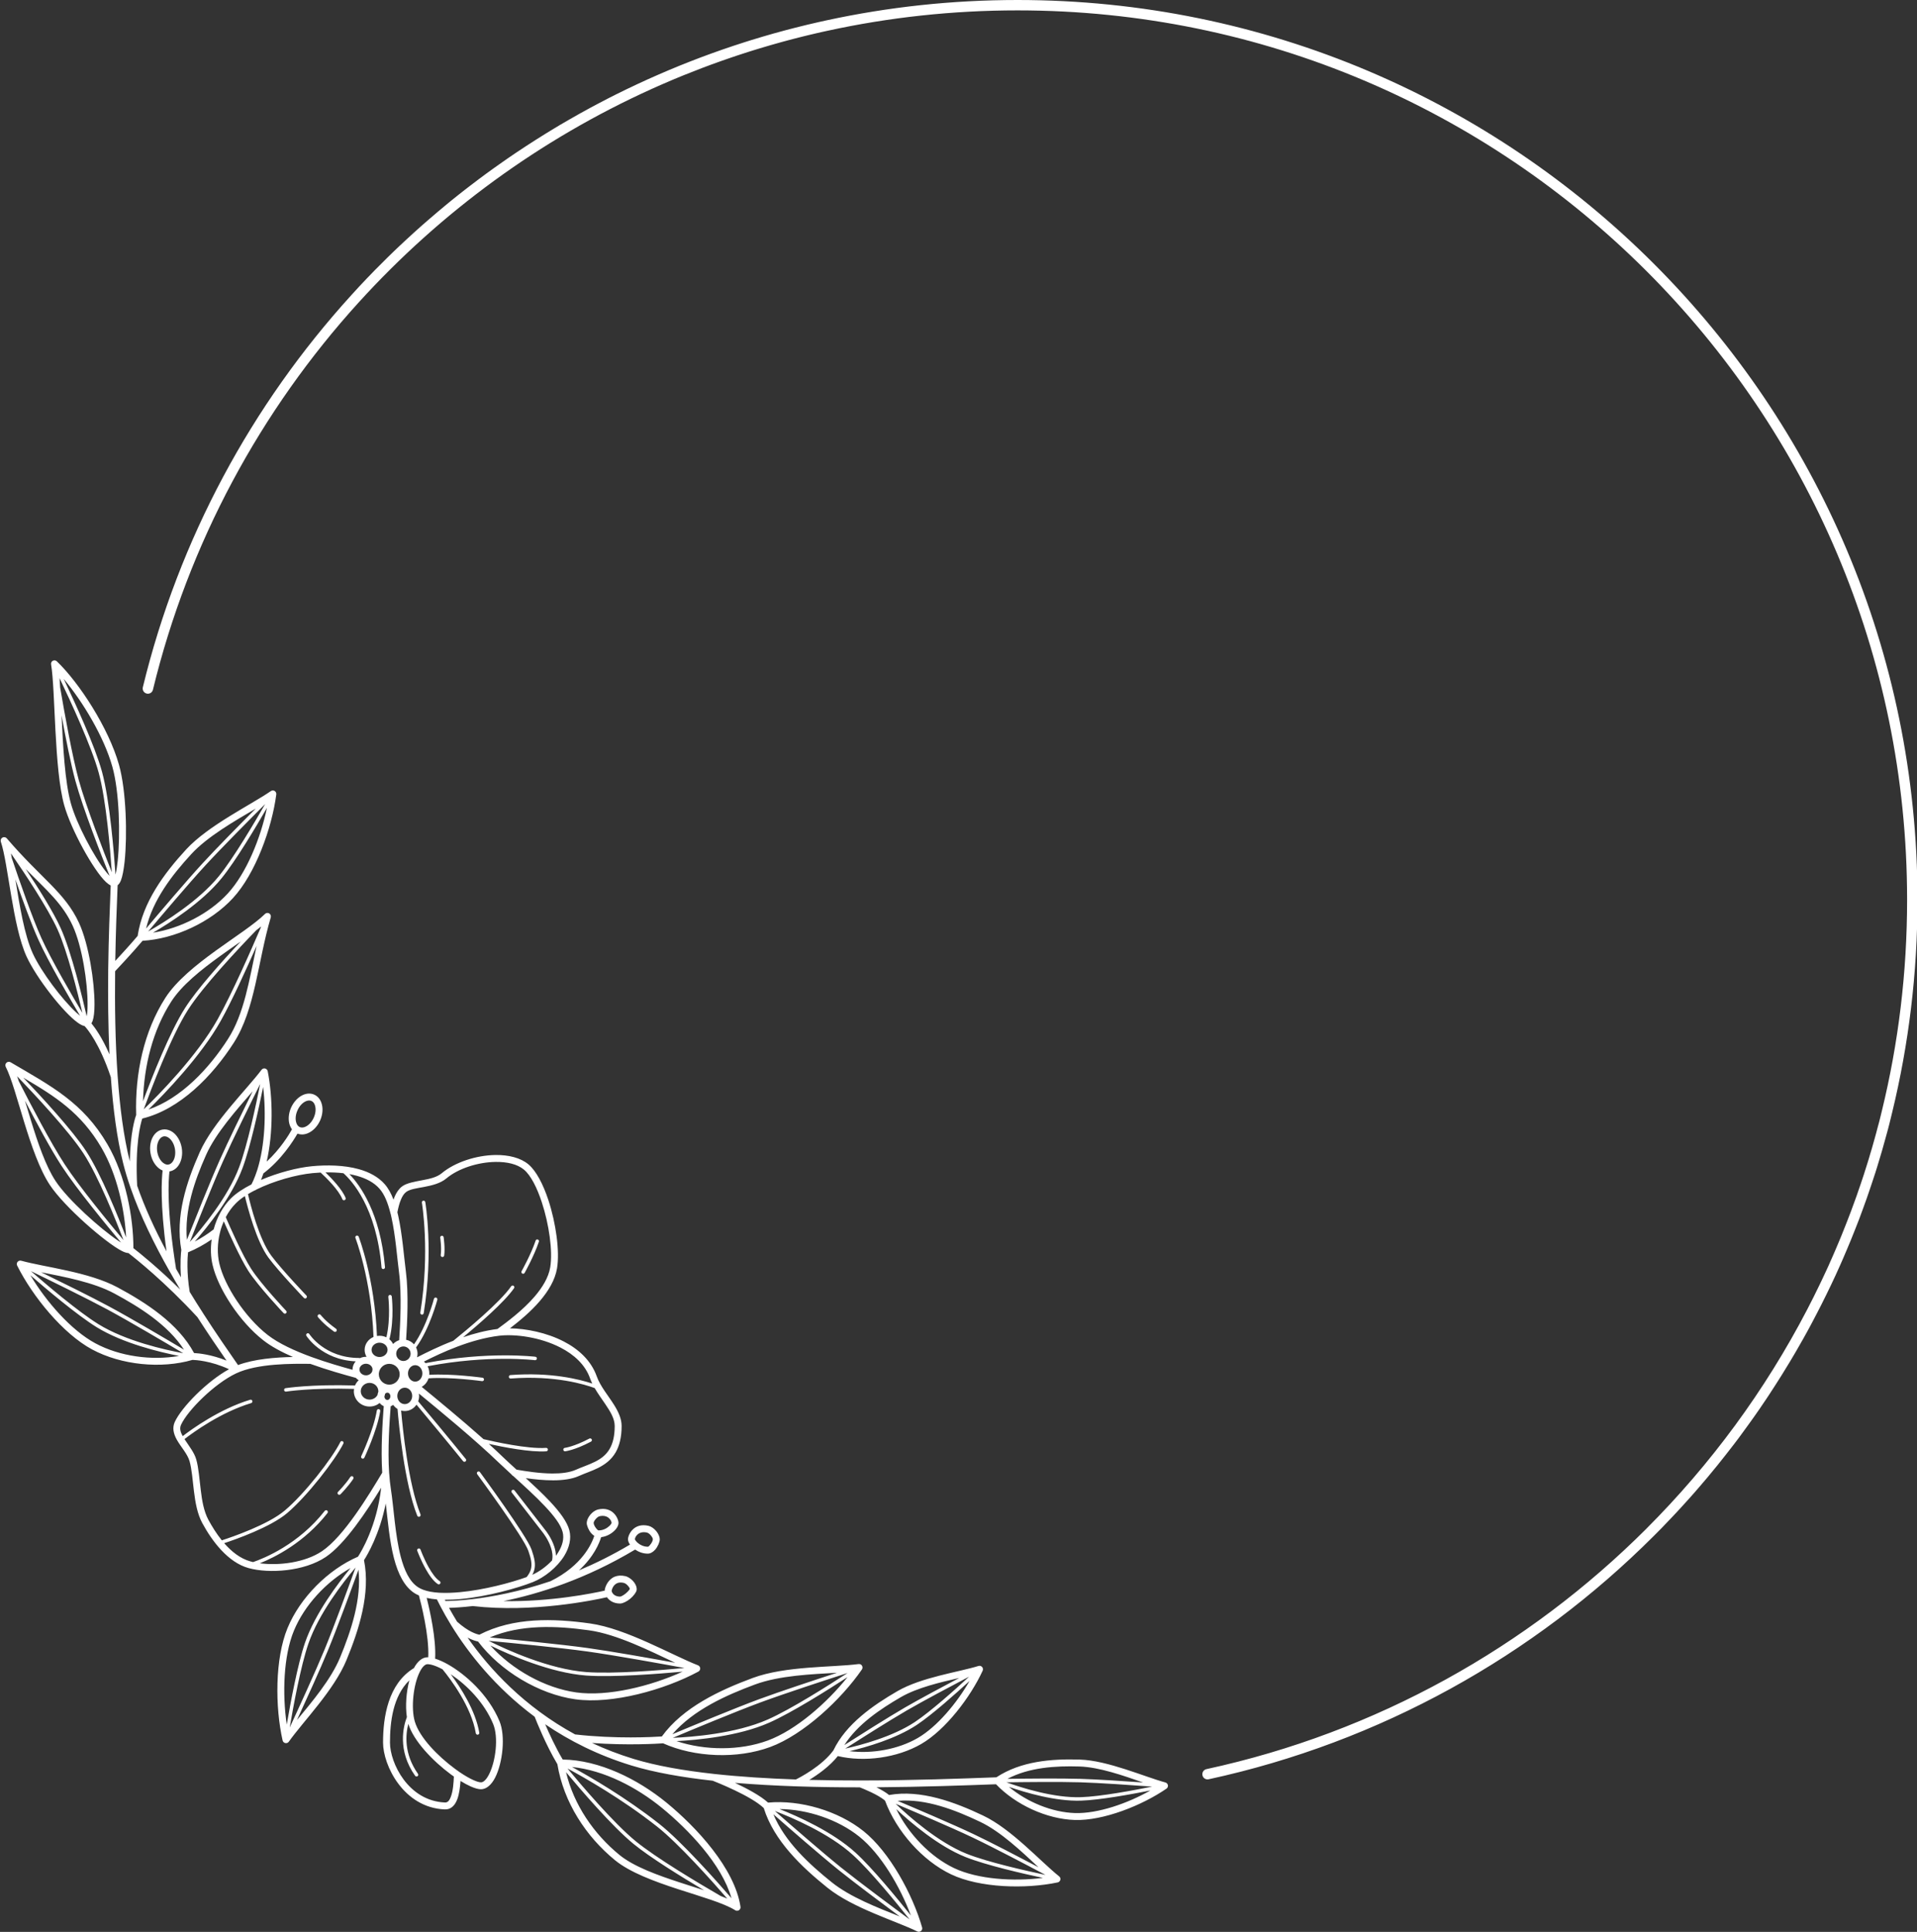<?xml version="1.0" encoding="UTF-8" standalone="no"?><svg xmlns="http://www.w3.org/2000/svg" xmlns:xlink="http://www.w3.org/1999/xlink" clip-rule="evenodd" fill="#ffffff" fill-rule="evenodd" height="279.1" preserveAspectRatio="xMidYMid meet" stroke-linejoin="round" stroke-miterlimit="2" version="1" viewBox="-0.1 0.0 276.9 279.1" width="276.9" zoomAndPan="magnify"><rect x="-0.1" y="0.0" width="276.9" height="279.1" fill="#333333" stroke="none"/><g><g><g id="change1_1"><path d="M2044.14,373.413C2046.96,376.367 2051.45,378.452 2055.53,378.575C2059.64,378.7 2065.22,376.484 2068.76,374.048C2068.92,373.937 2069,373.743 2068.97,373.551C2068.93,373.359 2068.79,373.203 2068.6,373.153C2065.63,372.356 2060.29,369.971 2056.23,369.848C2052.16,369.725 2047.75,370.069 2044.19,372.41C2039.11,372.599 2032.09,372.86 2024.62,372.867C2024.59,372.862 2024.55,372.862 2024.51,372.867C2022.09,372.868 2019.63,372.843 2017.17,372.78C2018.42,372.016 2020.13,370.808 2021.29,369.342C2025.11,370.249 2029.87,369.602 2033.33,367.6C2036.85,365.559 2040.44,360.841 2042.21,357.01C2042.29,356.831 2042.26,356.619 2042.13,356.471C2042,356.323 2041.8,356.265 2041.61,356.323C2038.71,357.221 2033.37,357.951 2029.89,359.966C2026.38,362.002 2022.47,364.712 2020.65,368.52C2018.99,370.785 2015.83,372.425 2015.23,372.722C2011.19,372.584 2007.19,372.336 2003.46,371.929C2003.42,371.919 2003.38,371.915 2003.34,371.915C1999,371.437 1995.03,370.741 1991.78,369.75C1989.64,369.096 1987.64,368.319 1985.78,367.448C1990.91,367.826 1995.25,367.555 1996.05,367.499C2000.6,369.537 2006.76,369.795 2011.54,368.025C2016.32,366.253 2021.77,361.186 2024.77,356.827C2024.88,356.664 2024.88,356.451 2024.78,356.282C2024.68,356.114 2024.49,356.022 2024.29,356.048C2020.51,356.541 2013.73,356.304 2009,358.058C2004.28,359.806 1998.94,362.281 1995.87,366.509C1994.7,366.587 1989.23,366.893 1983.34,366.215C1976.02,362.224 1971.02,356.821 1967.81,352.227C1968.51,352.596 1969.04,352.738 1969.32,352.791C1972.54,357.042 1978.1,360.402 1983.37,361.138C1988.68,361.878 1996.22,359.791 2001.15,357.134C2001.32,357.041 2001.42,356.857 2001.41,356.663C2001.4,356.468 2001.27,356.298 2001.09,356.228C1997.34,354.772 1990.74,350.916 1985.49,350.183C1980.22,349.448 1974.45,349.267 1969.51,351.808C1969.14,351.74 1967.95,351.413 1966.29,349.923C1965.86,349.223 1965.48,348.556 1965.13,347.93C1965.86,347.91 1967.03,347.848 1968.56,347.67C1977.2,348.662 1986.03,346.826 1987.94,346.393C1988.28,346.874 1988.88,347.303 1989.84,347.303C1990.22,347.303 1990.8,347.02 1991.29,346.622C1991.77,346.223 1992.15,345.718 1992.22,345.405C1992.29,345.097 1992.18,344.693 1991.92,344.322C1991.6,343.863 1991.06,343.456 1990.61,343.35L1990.61,343.35C1989.99,343.203 1989.48,343.262 1989.08,343.42C1988.14,343.792 1987.75,344.753 1987.65,345.189C1987.63,345.265 1987.62,345.35 1987.62,345.44C1985.94,345.818 1979.8,347.072 1973,346.953C1978.07,345.919 1984.84,343.809 1992.01,339.509C1992.5,339.843 1993.13,340.098 1993.84,340.098C1994.2,340.098 1994.59,339.878 1994.91,339.52C1995.3,339.067 1995.57,338.412 1995.57,338.026C1995.57,337.684 1995.38,337.224 1995.06,336.839C1994.75,336.466 1994.33,336.169 1993.95,336.08L1993.95,336.08C1991.8,335.574 1990.98,337.379 1990.98,338.026C1990.98,338.231 1991.07,338.508 1991.27,338.79C1988.74,340.292 1986.26,341.518 1983.89,342.518C1986.07,340.536 1986.85,338.54 1987.1,337.719C1988.04,337.607 1988.83,337.058 1989.24,336.542C1989.5,336.222 1989.61,335.9 1989.61,335.668C1989.61,335.02 1988.79,333.216 1986.64,333.721L1986.64,333.721C1986.26,333.811 1985.84,334.108 1985.53,334.481C1985.21,334.866 1985.02,335.326 1985.02,335.668C1985.02,336.054 1985.29,336.709 1985.68,337.162C1985.82,337.311 1985.96,337.436 1986.11,337.531C1985.76,338.626 1984.37,341.819 1979.79,344.078C1975.21,345.63 1971.27,346.343 1968.51,346.669L1968.49,346.671C1966.53,346.901 1965.17,346.936 1964.61,346.939C1964.58,346.879 1964.55,346.82 1964.52,346.761C1965.25,346.768 1966.01,346.731 1966.8,346.658C1970.69,346.294 1975.04,345.077 1977.23,344.21C1978.9,343.548 1980.73,342.101 1981.77,340.424C1982.49,339.243 1982.83,337.949 1982.51,336.724C1982.2,335.516 1981.13,334.066 1979.71,332.559C1978.67,331.452 1977.44,330.305 1976.22,329.187C1978.62,329.531 1981.86,329.796 1983.89,328.878C1984.77,328.481 1985.76,328.171 1986.67,327.713C1987.66,327.215 1988.57,326.548 1989.2,325.463C1989.72,324.551 1990.06,323.337 1990.06,321.655C1990.06,320.636 1989.61,319.63 1988.98,318.625C1988.14,317.275 1986.97,315.918 1986.46,314.465C1985.65,312.205 1983.86,310.562 1981.71,309.45C1979.21,308.156 1976.25,307.582 1973.93,307.546C1975.28,306.508 1976.92,305.155 1978.24,303.612C1979.48,302.169 1980.45,300.557 1980.73,298.88C1981.14,296.434 1980.58,292.369 1979.48,289.019C1978.73,286.735 1977.71,284.787 1976.6,283.859C1975.47,282.907 1973.72,282.476 1971.82,282.505C1969.06,282.547 1965.98,283.549 1964.08,285.136C1963.37,285.733 1962.32,285.951 1961.31,286.141C1960.14,286.363 1959.02,286.556 1958.37,287.03C1957.9,287.37 1957.55,287.897 1957.29,288.481C1957.22,288.636 1957.16,288.795 1957.11,288.955C1956.77,288.066 1956.35,287.299 1955.84,286.721C1954.91,285.664 1953.6,284.971 1952.11,284.555C1949.96,283.955 1947.45,283.925 1945.33,284.127C1943.2,284.331 1940.41,285.065 1937.98,286.104C1938.1,285.8 1938.21,285.485 1938.32,285.161C1940.91,283.192 1942.63,280.488 1943.24,279.416C1943.71,279.596 1944.22,279.574 1944.72,279.368C1945.42,279.082 1946.1,278.426 1946.51,277.52C1946.91,276.614 1946.95,275.671 1946.69,274.96C1946.5,274.419 1946.15,274.003 1945.66,273.787C1945.18,273.571 1944.64,273.583 1944.1,273.801C1943.41,274.087 1942.73,274.743 1942.32,275.65C1941.92,276.556 1941.88,277.499 1942.13,278.209C1942.21,278.429 1942.32,278.628 1942.44,278.801C1942.02,279.566 1940.75,281.656 1938.79,283.464C1939.74,279.329 1939.69,274.216 1938.94,270.399C1938.9,270.205 1938.75,270.052 1938.56,270.008C1938.37,269.964 1938.16,270.037 1938.05,270.195C1935.9,273.048 1931.06,277.762 1929.13,282.08C1927.19,286.432 1925.58,291.354 1926.46,296.224C1926.41,296.585 1926.26,298.059 1926.41,300.173C1926.17,299.766 1925.94,299.356 1925.7,298.942C1924.31,290.297 1924.6,286.097 1924.75,284.876C1924.76,284.874 1924.77,284.872 1924.78,284.871C1925.3,284.781 1925.75,284.467 1926.07,283.99C1926.49,283.364 1926.69,282.442 1926.52,281.463C1926.35,280.485 1925.86,279.681 1925.26,279.231C1924.88,278.955 1924.47,278.805 1924.05,278.804L1923.75,278.83C1923.23,278.919 1922.78,279.233 1922.46,279.71C1922.04,280.336 1921.84,281.258 1922.01,282.237C1922.17,283.216 1922.67,284.019 1923.27,284.469C1923.43,284.585 1923.59,284.679 1923.76,284.748C1923.62,285.934 1923.37,289.487 1924.32,296.421C1922.66,293.312 1921.17,290.09 1920.08,286.935C1919.78,280.936 1920.56,278.028 1920.82,277.24C1926.26,275.919 1930.96,271.097 1934.04,266.288C1937.14,261.456 1937.49,254.609 1939.38,248.176C1939.44,247.957 1939.35,247.723 1939.16,247.606C1938.96,247.489 1938.71,247.519 1938.55,247.678C1937.03,249.172 1934.24,250.961 1931.45,252.974C1928.59,255.044 1925.73,257.349 1924.16,259.793C1921.05,264.644 1919.75,270.741 1919.94,276.728C1919.76,277.205 1919.11,279.232 1919.02,283.431C1918.13,279.87 1917.58,275.624 1917.27,271.172C1917.27,271.139 1917.27,271.105 1917.26,271.072C1916.91,266.059 1916.84,260.793 1916.9,255.952C1917.41,255.408 1919.31,253.392 1920.86,251.559C1925.51,251.288 1930.71,248.883 1933.92,245.391C1937.16,241.87 1939.54,235.319 1940.18,230.404C1940.2,230.208 1940.11,230.015 1939.94,229.912C1939.78,229.809 1939.56,229.815 1939.4,229.927C1936.46,231.951 1930.37,234.879 1927.16,238.36C1923.95,241.854 1920.88,245.988 1920.15,250.858C1919.04,252.163 1917.75,253.571 1916.92,254.468C1916.99,250.281 1917.14,246.48 1917.26,243.532C1917.27,243.524 1917.28,243.516 1917.29,243.507C1917.44,243.385 1917.61,243.16 1917.74,242.823C1917.96,242.259 1918.14,241.309 1918.27,240.117C1918.67,236.285 1918.51,229.878 1917.46,226.144C1915.96,220.801 1911.69,214.253 1908.48,211.184C1908.33,211.035 1908.1,211.003 1907.9,211.104C1907.71,211.205 1907.61,211.417 1907.65,211.629C1908.28,215.357 1908.07,226.716 1909.55,231.992C1910.52,235.463 1913.74,241.346 1915.58,243.076C1915.83,243.302 1916.05,243.464 1916.26,243.564C1916.13,246.802 1915.96,251.049 1915.9,255.702C1915.9,255.729 1915.9,255.756 1915.9,255.783C1915.86,259.679 1915.89,263.857 1916.08,267.964C1915,265.501 1913.99,264.11 1913.47,263.482C1913.54,263.384 1913.6,263.265 1913.65,263.124C1913.82,262.641 1913.92,261.818 1913.92,260.784C1913.94,257.528 1913.1,252.067 1911.69,248.991C1909.66,244.576 1906.23,242.577 1901.25,236.759C1901.09,236.577 1900.83,236.531 1900.62,236.649C1900.41,236.768 1900.32,237.017 1900.39,237.244C1901.46,240.403 1902.09,249.427 1904.1,253.817C1905.56,256.997 1909.44,261.932 1911.51,263.397C1911.88,263.661 1912.21,263.821 1912.47,263.876L1912.49,263.879C1912.88,264.295 1914.64,266.375 1916.28,271.265C1916.6,275.798 1917.16,280.123 1918.07,283.741C1918.35,284.867 1918.7,286.012 1919.1,287.165L1919.12,287.223C1920.52,291.261 1922.56,295.41 1924.76,299.296C1924.78,299.332 1924.8,299.365 1924.82,299.396C1925.31,300.257 1925.8,301.106 1926.3,301.937C1923.08,298.785 1920.49,296.703 1919.54,295.963L1919.54,295.953C1919.54,291.612 1918.45,285.526 1915.8,280.98C1912.26,274.907 1907.68,272.563 1901.8,269.109C1901.61,268.997 1901.37,269.024 1901.2,269.177C1901.04,269.329 1901,269.57 1901.1,269.768C1901.91,271.355 1902.76,274.479 1903.76,277.749C1904.79,281.101 1905.99,284.603 1907.47,286.836C1909.58,290.023 1915.59,295.229 1917.9,296.386C1918.27,296.571 1918.57,296.659 1918.77,296.667C1918.79,296.667 1918.8,296.667 1918.81,296.667C1919.88,297.491 1924.05,300.804 1928.78,305.926C1930.3,308.288 1931.75,310.422 1932.99,312.207C1930.82,311.334 1929,311.152 1928.3,311.115C1925.99,306.825 1921.38,303.853 1917.25,301.628C1913.08,299.387 1906.77,298.727 1903.33,297.778C1903.14,297.726 1902.93,297.79 1902.81,297.943C1902.68,298.095 1902.66,298.307 1902.75,298.484C1904.96,302.918 1909.36,308.328 1913.57,310.594C1917.79,312.865 1923.57,313.422 1928.07,312.106C1928.47,312.115 1930.71,312.224 1933.35,313.454C1930.17,315.189 1926.49,318.955 1925.52,321.063C1925.13,321.911 1925.33,322.765 1925.8,323.622C1926.37,324.652 1927.36,325.688 1927.66,326.769C1927.98,327.93 1928.09,329.479 1928.28,331.045C1928.48,332.703 1928.78,334.377 1929.49,335.684C1930.91,338.304 1933.2,341.362 1936.18,342.184C1939.14,343.002 1944.2,342.672 1947.32,340.585C1950.1,338.72 1953.26,333.948 1955.33,330.568C1954.7,336.125 1952.43,339.848 1951.98,340.536C1947.69,342.381 1943.61,346.451 1941.8,350.858C1939.97,355.28 1940,362.25 1941.09,367.084C1941.14,367.277 1941.29,367.426 1941.48,367.464C1941.68,367.503 1941.88,367.424 1941.99,367.263C1944.05,364.348 1948.52,359.838 1950.32,355.465C1952.12,351.1 1953.81,345.848 1952.85,341.04C1953.33,340.292 1955.1,337.309 1955.99,332.843C1956.28,335.315 1956.53,338.278 1957.18,340.776C1957.77,343.033 1958.7,344.913 1960.18,345.83C1960.37,345.943 1960.56,346.044 1960.78,346.135C1961.07,347.221 1962.28,351.89 1962.13,355.071C1962.1,355.069 1962.06,355.068 1962.02,355.068C1961.28,355.068 1960.58,355.64 1960.06,356.629C1956.32,358.915 1955.6,363.709 1955.6,367.395C1955.6,370.673 1958.56,376.803 1964.51,377.047C1965.38,377.082 1965.97,376.508 1966.31,375.61C1966.61,374.836 1966.73,373.809 1966.79,372.938C1967.31,373.261 1967.81,373.528 1968.25,373.725C1968.86,373.998 1969.38,374.136 1969.75,374.136C1970.51,374.136 1971.26,373.509 1971.8,372.437C1972.88,370.31 1973.31,366.445 1972.42,364.31C1970.83,360.473 1967.48,357.495 1964.9,356.055C1964.25,355.696 1963.65,355.432 1963.12,355.269C1963.29,352.39 1962.35,348.263 1961.9,346.491C1962.36,346.595 1962.85,346.667 1963.38,346.71L1963.87,347.676C1964.31,348.53 1964.85,349.479 1965.47,350.495C1965.48,350.505 1965.48,350.514 1965.49,350.523C1967.93,354.474 1971.8,359.42 1977.5,363.663C1977.78,364.372 1979.08,367.655 1980.78,370.514C1981.69,376.042 1984.92,380.964 1989.1,384.383C1991.26,386.153 1994.8,387.458 1998.24,388.579C2001.57,389.663 2004.8,390.571 2006.47,391.615C2006.63,391.718 2006.84,391.716 2007.01,391.609C2007.17,391.502 2007.26,391.31 2007.23,391.117C2006.4,385.569 2000.86,379.604 1996.53,376.06C1992.38,372.666 1986.83,369.911 1981.55,369.841C1980.48,368.03 1979.59,366.071 1979.02,364.748C1982.52,367.13 1986.65,369.228 1991.49,370.707C1994.78,371.711 1998.81,372.415 2003.21,372.9C2003.74,373.107 2008.74,375.081 2010.59,376.851C2012.05,381.564 2016.08,385.379 2019.78,388.354C2023.47,391.317 2029.55,393.117 2032.77,394.678C2032.94,394.764 2033.15,394.738 2033.31,394.611C2033.46,394.484 2033.52,394.28 2033.46,394.09C2032.1,389.326 2028.76,383.206 2025.03,380.209C2021.34,377.24 2015.84,375.641 2011.21,376.064C2010.12,375.064 2008.12,374.004 2006.43,373.211C2009.29,373.451 2012.27,373.612 2015.26,373.714C2015.31,373.722 2015.35,373.724 2015.4,373.719C2018.43,373.82 2021.48,373.86 2024.46,373.86C2024.91,374.035 2027.18,374.943 2028.11,375.788C2029.75,380.197 2033.51,384.46 2037.65,386.429C2041.8,388.403 2048.42,388.572 2053.05,387.594C2053.23,387.554 2053.38,387.409 2053.43,387.22C2053.47,387.032 2053.41,386.835 2053.25,386.715C2050.54,384.543 2046.38,379.89 2042.28,377.941C2038.2,375.999 2033.27,374.148 2028.69,374.968C2028.23,374.584 2027.54,374.191 2026.87,373.851C2033.46,373.805 2039.57,373.583 2044.14,373.413ZM2012.19,377.274C2014.25,379.079 2019.01,383.233 2021.79,385.471C2024.46,387.609 2029.25,391.167 2031.66,392.945C2029.79,390.589 2026.01,385.936 2023.48,383.642C2020.02,380.488 2014.61,378.199 2012.19,377.274ZM2011.98,377.75C2013.64,381.727 2017.17,384.973 2020.41,387.574C2023.09,389.729 2027.06,391.247 2030.23,392.514C2027.66,390.607 2023.78,387.706 2021.48,385.861C2018.74,383.66 2014.1,379.61 2011.98,377.75ZM2012.86,376.996C2015.49,378.037 2020.52,380.27 2023.82,383.272C2026.27,385.499 2029.9,389.934 2031.84,392.372C2030.28,388.184 2027.49,383.47 2024.4,380.989C2021.31,378.499 2016.88,377.026 2012.86,376.996ZM1982.24,371.133C1984.1,373.378 1988.89,379.018 1992.08,381.63C1995.02,384.037 2001,387.606 2004.38,389.562C2004.71,389.685 2005.03,389.809 2005.32,389.933C2003.09,387.363 1998.28,381.981 1995.21,379.55C1990.05,375.474 1984.52,372.36 1982.24,371.133ZM1982.89,370.919C1985.4,372.284 1990.62,375.291 1995.52,379.158C1998.73,381.694 2003.81,387.423 2005.93,389.877C2004.53,384.966 1999.69,379.946 1995.89,376.834C1992.27,373.868 1987.54,371.387 1982.89,370.919ZM1982.03,371.668C1983.16,376.417 1986.07,380.614 1989.73,383.61C1991.81,385.315 1995.24,386.549 1998.55,387.628C1999.72,388.01 2000.88,388.373 2001.97,388.729C1998.58,386.717 1994.16,383.981 1991.76,382.017C1988.65,379.467 1984.02,374.054 1982.03,371.668ZM2029.73,377.006C2031.5,380.6 2034.65,383.895 2038.08,385.526C2041.51,387.157 2046.7,387.482 2050.91,386.94C2048.01,386.323 2042.67,385.101 2039.72,383.922C2035.79,382.355 2031.77,378.91 2029.73,377.006ZM2029.64,376.235C2031.46,377.982 2035.74,381.795 2039.9,383.458C2042.93,384.667 2048.5,385.921 2051.29,386.512C2048.76,385.166 2043.66,382.486 2040.69,381.076C2037.61,379.609 2032.06,377.256 2029.64,376.235ZM2050.28,385.408C2047.84,383.139 2044.83,380.26 2041.85,378.844C2038.26,377.135 2033.99,375.457 2029.92,375.813C2032.4,376.855 2037.85,379.173 2040.91,380.625C2043.45,381.832 2047.55,383.971 2050.28,385.408ZM2046,373.789C2048.63,375.99 2052.24,377.475 2055.55,377.576C2058.86,377.676 2063.15,376.176 2066.44,374.312C2063.77,374.845 2059.16,375.692 2056.42,375.782C2052.73,375.903 2048.37,374.612 2046,373.789ZM1959.4,358.397C1957.02,360.699 1956.6,364.45 1956.6,367.395C1956.6,370.327 1959.23,375.83 1964.55,376.048C1964.98,376.065 1965.21,375.697 1965.38,375.249C1965.72,374.383 1965.79,373.167 1965.83,372.298C1965.68,372.195 1965.53,372.089 1965.38,371.979C1962.8,370.067 1960.01,367.169 1959.25,364.687C1958.85,366.238 1958.6,369.013 1960.64,371.9C1960.72,372.012 1960.7,372.168 1960.58,372.248C1960.47,372.328 1960.31,372.301 1960.23,372.189C1957.63,368.512 1958.54,365.005 1959.04,363.71C1958.8,362.118 1958.95,360.074 1959.4,358.397ZM2066.69,373.753C2064.07,373.561 2059.15,373.218 2056.3,373.131C2053.31,373.041 2048.07,373.099 2045.65,373.134C2047.81,373.917 2052.49,375.411 2056.41,375.282C2059.25,375.189 2064.11,374.275 2066.69,373.753ZM2065.38,373.157C2062.55,372.173 2059.06,370.934 2056.2,370.848C2052.72,370.742 2048.96,370.965 2045.78,372.632C2048.26,372.597 2053.38,372.542 2056.32,372.632C2058.74,372.705 2062.65,372.963 2065.38,373.157ZM1962.42,356.11C1962.28,356.082 1962.14,356.068 1962.02,356.068C1961.84,356.068 1961.67,356.165 1961.51,356.311C1961.28,356.515 1961.09,356.81 1960.91,357.165C1959.97,359.016 1959.61,362.395 1960.19,364.36C1960.88,366.687 1963.55,369.379 1965.98,371.175L1966.62,371.636C1967.36,372.141 1968.06,372.546 1968.65,372.812C1969.1,373.013 1969.48,373.136 1969.75,373.136C1969.94,373.136 1970.11,373.033 1970.28,372.88C1970.51,372.666 1970.72,372.356 1970.91,371.983C1971.88,370.075 1972.3,366.609 1971.5,364.694C1970.21,361.597 1967.71,359.1 1965.49,357.595C1965.45,357.571 1965.42,357.549 1965.38,357.526C1966.79,359.415 1968.96,362.745 1969.5,365.966C1969.52,366.103 1969.43,366.231 1969.29,366.254C1969.16,366.277 1969.03,366.185 1969,366.049C1968.36,362.2 1965.33,358.197 1964.19,356.807C1963.57,356.474 1963.01,356.245 1962.55,356.137C1962.55,356.137 1962.54,356.137 1962.54,356.136C1962.5,356.132 1962.46,356.123 1962.42,356.11ZM2019.66,118.582L2018.56,118.825L2016.87,119.217L2015.2,119.631L2013.66,120.031L2012.01,120.482L2010.38,120.954L2008.75,121.447L2007.77,121.756L2006.2,122.267L2004.64,122.798L2003.03,123.368L2001.43,123.959L1999.97,124.521L1998.4,125.145L1996.85,125.788L1995.31,126.451L1993.77,127.134L1992.25,127.835L1990.73,128.556L1989.23,129.295L1988.3,129.763L1986.87,130.507L1985.52,131.225L1984.06,132.029L1982.61,132.852L1981.16,133.692L1979.74,134.55L1979.03,134.986L1977.62,135.871L1976.22,136.773L1974.83,137.693L1973.7,138.461L1972.33,139.42L1971.42,140.066L1970.46,140.762L1969.41,141.541L1968.09,142.545L1967.43,143.053L1966.43,143.841L1965.48,144.602L1964.84,145.126L1963.57,146.186L1962.31,147.263L1961.29,148.149L1960.04,149.266L1958.81,150.398L1958,151.153L1957.13,151.982L1956.21,152.878L1955.04,154.046L1954.45,154.636L1953.3,155.827L1952.16,157.032L1951.03,158.267C1936.64,174.095 1926.11,193.48 1920.9,214.939C1920.81,215.341 1921.05,215.747 1921.46,215.844C1921.86,215.942 1922.26,215.694 1922.36,215.292C1927.51,194.077 1937.92,174.912 1952.14,159.267L1952.15,159.26C1963.9,146.327 1978.26,135.797 1994.39,128.501L1995.14,128.162L1995.91,127.825L1996.67,127.497L1997.43,127.17L1998.2,126.851L1998.97,126.534C2000.77,125.805 2002.58,125.115 2004.42,124.465L2005.22,124.186L2006.02,123.911L2006.8,123.648L2007.62,123.381L2008.39,123.131L2009.22,122.872L2010,122.634L2010.84,122.384L2011.61,122.157L2012.46,121.917L2013.23,121.701L2014.08,121.471L2014.86,121.266L2015.72,121.046L2016.5,120.85L2017.36,120.643L2018.16,120.455L2019,120.262L2019.83,120.081C2028.66,118.157 2037.84,117.143 2047.25,117.143C2118.17,117.143 2175.74,174.72 2175.74,245.639C2175.74,256.153 2174.48,266.374 2172.09,276.159L2171.89,276.981L2171.7,277.737L2171.48,278.547L2171.29,279.272L2171.07,280.074L2170.86,280.819L2170.65,281.561L2170.41,282.359L2170.2,283.078L2169.96,283.849L2169.72,284.608L2169.49,285.337L2169.23,286.118L2168.99,286.834C2168.9,287.082 2168.82,287.33 2168.73,287.579L2168.47,288.344L2168.21,289.063L2167.93,289.822L2167.67,290.54L2167.39,291.273L2167.1,292.026L2166.82,292.736L2166.53,293.467L2166.24,294.195L2165.94,294.914L2165.63,295.651L2165.33,296.356C2165.23,296.595 2165.13,296.834 2165.02,297.073L2164.7,297.793L2164.39,298.5L2164.06,299.216L2163.73,299.918C2163.62,300.154 2163.51,300.389 2163.4,300.624L2163.06,301.332C2162.5,302.499 2161.92,303.658 2161.32,304.808L2161.32,304.809C2155.22,316.542 2147.36,327.216 2138.09,336.482L2138.09,336.487C2120.96,353.606 2099.05,365.92 2074.53,371.229C2074.13,371.316 2073.87,371.716 2073.96,372.121C2074.04,372.525 2074.44,372.782 2074.85,372.695C2099.64,367.325 2121.82,354.871 2139.13,337.561L2140.25,336.434L2140.51,336.162L2141.66,334.96L2142.4,334.176L2143.21,333.297L2144.32,332.07L2145.02,331.281L2145.82,330.355L2146.89,329.1L2147.54,328.31L2148.34,327.337L2149.5,325.878L2149.75,325.557L2150.77,324.244L2151.41,323.398L2152.13,322.414L2153.1,321.078L2153.7,320.234L2154.42,319.202L2155.47,317.651L2155.9,316.999L2156.75,315.685L2157.59,314.361L2158,313.695L2158.82,312.355L2159.62,311.004L2159.86,310.587L2160.79,308.959L2161.55,307.582L2162.08,306.587L2162.65,305.499L2163.37,304.098L2164.07,302.687L2164.76,301.266L2165.43,299.836L2166.08,298.396L2166.45,297.554L2167.02,296.22L2167.63,294.758L2168.22,293.286L2168.8,291.806L2169.35,290.318L2169.89,288.82L2170.18,287.98L2170.66,286.559L2171.16,285.041L2171.43,284.178L2171.86,282.749L2172.13,281.838L2172.57,280.265L2172.95,278.889L2173.17,278.042L2173.59,276.327C2175.98,266.483 2177.24,256.208 2177.24,245.639C2177.24,173.892 2118.99,115.643 2047.25,115.643C2037.78,115.643 2028.55,116.656 2019.66,118.582ZM2040.32,358.487C2038.32,360.322 2034.92,363.358 2032.69,364.843C2029.66,366.851 2025.4,368.063 2022.98,368.632C2026.27,369.039 2030.01,368.366 2032.83,366.735C2035.63,365.11 2038.47,361.698 2040.32,358.487ZM2040.25,357.873C2037.93,359.091 2033.68,361.341 2031.27,362.74C2028.73,364.214 2024.39,366.962 2022.35,368.266C2024.58,367.77 2029.21,366.554 2032.41,364.426C2034.73,362.885 2038.32,359.657 2040.25,357.873ZM2022.69,357.937C2019.94,359.73 2014.64,363.077 2011.35,364.528C2006.92,366.481 2000.96,367.028 1997.99,367.181C2002.1,368.556 2007.16,368.579 2011.19,367.087C2015.21,365.601 2019.69,361.696 2022.69,357.937ZM2038.83,358.057C2036.09,358.688 2032.79,359.444 2030.39,360.831C2027.43,362.551 2024.14,364.748 2022.23,367.752C2024.33,366.412 2028.53,363.75 2031.02,362.307C2033.07,361.12 2036.43,359.321 2038.83,358.057ZM2022.7,357.34C2019.69,358.31 2013.51,360.33 2010.05,361.613C2006.43,362.953 2000.1,365.593 1997.45,366.707C2000.16,366.595 2006.51,366.117 2011.15,364.07C2014.53,362.579 2020.04,359.072 2022.7,357.34ZM2021.18,357.305C2017.51,357.52 2012.86,357.695 2009.34,358.996C2005.15,360.55 2000.42,362.668 1997.39,366.189C2000.12,365.043 2006.31,362.464 2009.87,361.144C2012.88,360.03 2017.93,358.363 2021.18,357.305ZM1951.63,342.101C1949.96,344.076 1946.32,348.686 1944.81,353.12C1943.7,356.346 1942.62,362.249 1942.12,365.212C1943.38,362.491 1945.87,357.065 1947.17,353.909C1948.53,350.607 1950.7,344.675 1951.63,342.101ZM1950.91,342.178C1947.41,344.14 1944.23,347.566 1942.72,351.24C1941.21,354.9 1941.04,360.374 1941.69,364.796C1942.21,361.724 1943.26,356.089 1944.33,352.958C1945.78,348.738 1949.11,344.358 1950.91,342.178ZM1952.05,342.416C1951.09,345.065 1948.97,350.852 1947.63,354.1C1946.51,356.823 1944.5,361.234 1943.16,364.146C1945.33,361.51 1948.09,358.264 1949.4,355.084C1950.98,351.246 1952.51,346.7 1952.05,342.416ZM1971.1,353.373C1974.24,356.854 1978.98,359.516 1983.51,360.147C1988.02,360.777 1994.21,359.268 1998.87,357.146C1995.48,357.459 1988.75,357.994 1984.92,357.704C1979.78,357.316 1973.89,354.73 1971.1,353.373ZM1970.85,352.692C1973.35,353.943 1979.57,356.799 1984.96,357.206C1988.89,357.503 1995.89,356.925 1999.14,356.619C1995.94,356.029 1989.05,354.782 1985.14,354.237C1981.08,353.67 1973.78,352.967 1970.85,352.692ZM1997.8,355.866C1994.13,354.136 1989.35,351.731 1985.35,351.173C1980.65,350.517 1975.53,350.285 1971.02,352.205C1974.03,352.488 1981.2,353.181 1985.21,353.742C1988.62,354.217 1994.28,355.223 1997.8,355.866ZM1988.68,345.669C1988.69,345.705 1988.71,345.742 1988.74,345.779C1988.91,346.063 1989.28,346.303 1989.84,346.303C1989.93,346.303 1990.03,346.253 1990.14,346.194C1990.31,346.106 1990.49,345.984 1990.65,345.849C1990.85,345.688 1991.03,345.51 1991.15,345.347C1991.19,345.286 1991.23,345.236 1991.24,345.189C1991.25,345.158 1991.23,345.127 1991.21,345.09C1991.19,345.026 1991.15,344.961 1991.1,344.896C1990.92,344.638 1990.63,344.383 1990.38,344.324L1990.38,344.324C1990,344.234 1989.69,344.254 1989.45,344.35C1988.9,344.569 1988.68,345.148 1988.63,345.405C1988.61,345.459 1988.62,345.525 1988.65,345.595C1988.66,345.618 1988.67,345.643 1988.68,345.669ZM1980.57,340.407C1980.69,340.241 1980.81,340.071 1980.91,339.899C1981.49,338.963 1981.79,337.946 1981.54,336.975C1981.26,335.886 1980.26,334.603 1978.98,333.244C1977.63,331.806 1975.96,330.301 1974.4,328.881C1974.3,328.836 1974.21,328.759 1974.16,328.664C1973.48,328.043 1972.83,327.44 1972.23,326.867C1968.9,323.658 1963.77,319.422 1960.78,316.971C1960.8,317.081 1960.81,317.194 1960.81,317.309C1960.81,317.585 1960.76,317.848 1960.67,318.091C1961.68,319.288 1965.17,323.473 1967.55,326.423C1967.64,326.53 1967.62,326.688 1967.51,326.774C1967.41,326.861 1967.25,326.844 1967.16,326.736C1964.88,323.911 1961.58,319.951 1960.43,318.575C1960.05,319.134 1959.43,319.496 1958.74,319.496C1958.55,319.496 1958.38,319.471 1958.21,319.425C1958.42,321.851 1959.23,329.982 1961.01,334.432C1961.06,334.56 1960.99,334.705 1960.87,334.757C1960.74,334.808 1960.59,334.745 1960.54,334.617C1958.67,329.941 1957.86,321.241 1957.69,319.198C1957.45,319.047 1957.23,318.844 1957.06,318.604C1956.95,318.688 1956.83,318.756 1956.7,318.805C1956.53,321.128 1956.25,325.007 1956.48,328.466C1956.48,328.485 1956.49,328.505 1956.49,328.525C1956.54,329.304 1956.62,330.06 1956.73,330.772C1957.15,333.459 1957.33,337.366 1958.15,340.523C1958.67,342.497 1959.42,344.178 1960.71,344.98C1960.9,345.095 1961.1,345.196 1961.32,345.283C1961.36,345.293 1961.39,345.305 1961.42,345.321C1962.05,345.556 1962.81,345.688 1963.65,345.741C1963.7,345.736 1963.76,345.739 1963.81,345.75C1964.71,345.796 1965.69,345.757 1966.71,345.662C1970.2,345.335 1974.08,344.302 1976.34,343.481C1976.65,343.093 1976.85,342.731 1976.95,342.36C1977.16,341.594 1976.97,340.795 1976.58,339.676C1975.9,337.72 1969.2,328.619 1969.2,328.619C1969.12,328.508 1969.14,328.352 1969.25,328.27C1969.36,328.188 1969.52,328.212 1969.6,328.323C1969.6,328.323 1976.37,337.534 1977.05,339.512C1977.48,340.754 1977.67,341.643 1977.43,342.493C1977.37,342.714 1977.28,342.933 1977.16,343.155C1978.15,342.706 1979.18,341.968 1980.01,341.082C1980.15,340.464 1980.05,339.817 1979.85,339.228C1979.46,338.006 1978.66,337.028 1978.66,337.028L1974.2,331.273C1974.11,331.164 1974.13,331.007 1974.24,330.922C1974.35,330.837 1974.51,330.857 1974.59,330.966C1974.59,330.966 1979.05,336.716 1979.05,336.716C1979.11,336.781 1979.92,337.805 1980.33,339.074C1980.47,339.5 1980.56,339.952 1980.57,340.407ZM1960.54,339.68C1960.54,339.68 1961.04,341.034 1961.77,342.332C1962.27,343.223 1962.88,344.084 1963.51,344.495C1963.63,344.57 1963.78,344.537 1963.86,344.422C1963.93,344.306 1963.9,344.151 1963.79,344.076C1963.21,343.7 1962.66,342.902 1962.2,342.087C1961.49,340.824 1961.01,339.508 1961.01,339.508C1960.96,339.378 1960.82,339.312 1960.69,339.359C1960.56,339.407 1960.49,339.551 1960.54,339.68ZM1937.8,341.489C1940.56,341.853 1944.31,341.396 1946.76,339.754C1949.95,337.622 1953.59,331.548 1955.48,328.404C1955.26,324.952 1955.53,321.122 1955.7,318.789C1955.47,318.693 1955.27,318.534 1955.11,318.332C1954.72,318.652 1954.21,318.845 1953.65,318.845C1952.4,318.845 1951.38,317.85 1951.38,316.635C1951.38,316.52 1951.39,316.408 1951.41,316.298C1945.19,316.112 1941.59,316.687 1941.59,316.687C1941.46,316.709 1941.33,316.616 1941.31,316.48C1941.29,316.343 1941.38,316.215 1941.51,316.193C1941.51,316.193 1945.2,315.603 1951.55,315.802C1951.67,315.514 1951.85,315.256 1952.08,315.043C1951.93,314.949 1951.79,314.834 1951.67,314.704C1949.99,314.245 1947.55,313.566 1945.09,312.678C1942.52,312.65 1937.46,312.591 1934.36,314.062C1931.26,315.532 1927.39,319.376 1926.42,321.481C1926.17,322.03 1926.35,322.569 1926.66,323.119C1927.95,322.126 1932.01,319.186 1936.41,317.865C1936.55,317.826 1936.68,317.901 1936.72,318.033C1936.76,318.165 1936.69,318.305 1936.56,318.344C1932.17,319.66 1928.13,322.611 1926.92,323.548C1926.94,323.579 1926.96,323.61 1926.98,323.641C1927.59,324.573 1928.35,325.527 1928.62,326.5C1928.96,327.702 1929.07,329.303 1929.27,330.924C1929.45,332.453 1929.72,334.002 1930.37,335.207C1930.9,336.178 1931.54,337.224 1932.31,338.175C1933.8,337.692 1938.97,335.92 1941.39,333.879C1944.25,331.477 1948.23,326.373 1949.43,323.971C1949.49,323.847 1949.64,323.797 1949.76,323.859C1949.88,323.921 1949.94,324.071 1949.87,324.194C1948.65,326.635 1944.61,331.821 1941.72,334.262C1939.34,336.262 1934.38,338.016 1932.65,338.587C1933.72,339.807 1934.98,340.816 1936.45,341.22C1936.57,341.255 1936.7,341.287 1936.83,341.317C1938.42,340.769 1943.4,338.752 1947.18,333.916C1947.27,333.808 1947.43,333.789 1947.53,333.874C1947.64,333.959 1947.66,334.116 1947.58,334.225C1944.22,338.515 1939.94,340.635 1937.8,341.489ZM1992.38,338.536C1992.73,338.838 1993.25,339.098 1993.84,339.098C1993.96,339.098 1994.05,338.977 1994.15,338.86C1994.38,338.602 1994.57,338.246 1994.57,338.026C1994.57,337.862 1994.44,337.661 1994.29,337.477C1994.13,337.281 1993.92,337.1 1993.72,337.053L1993.72,337.053C1992.52,336.769 1991.98,337.662 1991.98,338.026C1991.98,338.058 1992.01,338.091 1992.03,338.133C1992.09,338.232 1992.17,338.337 1992.28,338.44L1992.38,338.536ZM1986.73,336.738L1986.75,336.74C1987.4,336.74 1987.96,336.422 1988.31,336.082C1988.42,335.979 1988.5,335.874 1988.56,335.775C1988.58,335.733 1988.61,335.7 1988.61,335.668C1988.61,335.304 1988.08,334.411 1986.87,334.695L1986.87,334.695C1986.67,334.742 1986.47,334.923 1986.3,335.119C1986.15,335.303 1986.02,335.504 1986.02,335.668C1986.02,335.888 1986.21,336.243 1986.43,336.502C1986.53,336.611 1986.62,336.724 1986.73,336.738ZM1949.45,331.523C1949.45,331.523 1950.53,330.445 1951.3,329.291C1951.37,329.176 1951.34,329.021 1951.23,328.944C1951.11,328.868 1950.96,328.899 1950.88,329.013C1950.14,330.129 1949.1,331.17 1949.1,331.17C1949,331.267 1949,331.426 1949.1,331.523C1949.19,331.621 1949.35,331.621 1949.45,331.523ZM1985.82,315.527C1985.7,315.286 1985.6,315.044 1985.51,314.799C1984.8,312.779 1983.17,311.332 1981.25,310.337C1978.3,308.807 1974.65,308.344 1972.38,308.616C1968.2,309.119 1964.05,311.066 1961.51,312.347C1961.59,312.417 1961.67,312.494 1961.74,312.576C1961.75,312.57 1961.77,312.566 1961.79,312.563C1970.76,310.814 1977.6,311.652 1977.6,311.652C1977.74,311.669 1977.84,311.794 1977.82,311.931C1977.8,312.067 1977.68,312.165 1977.54,312.148C1977.54,312.148 1970.84,311.332 1962.04,313.023C1962.19,313.33 1962.28,313.682 1962.28,314.058C1962.28,314.127 1962.28,314.196 1962.27,314.263C1965.46,314.057 1969.96,314.679 1969.96,314.679C1970.1,314.698 1970.19,314.824 1970.18,314.961C1970.16,315.098 1970.03,315.193 1969.89,315.174C1969.89,315.174 1965.32,314.54 1962.17,314.771C1962,315.306 1961.64,315.745 1961.18,316.001C1963.41,317.832 1967.01,320.79 1970.11,323.557C1971.58,323.905 1976.48,325.007 1979.14,324.817C1979.28,324.807 1979.4,324.911 1979.41,325.048C1979.42,325.186 1979.32,325.306 1979.18,325.316C1976.88,325.48 1972.93,324.698 1970.88,324.244C1971.61,324.902 1972.3,325.543 1972.92,326.147C1973.52,326.725 1974.19,327.335 1974.88,327.962C1976.18,328.185 1978.16,328.51 1980.05,328.518C1981.31,328.524 1982.54,328.392 1983.48,327.967C1984.35,327.575 1985.32,327.272 1986.22,326.819C1987.05,326.406 1987.81,325.863 1988.33,324.962C1988.79,324.171 1989.06,323.114 1989.06,321.655C1989.06,320.581 1988.41,319.544 1987.69,318.479C1987.18,317.725 1986.62,316.961 1986.17,316.179C1984.82,315.675 1980.44,314.305 1974.03,314.798C1973.9,314.808 1973.78,314.705 1973.77,314.568C1973.76,314.43 1973.86,314.31 1974,314.299C1979.83,313.85 1984.01,314.924 1985.82,315.527ZM1952.9,326.232C1952.9,326.232 1954.74,322.334 1955.19,319.507C1955.22,319.371 1955.12,319.242 1954.99,319.22C1954.85,319.198 1954.72,319.291 1954.7,319.427C1954.25,322.199 1952.45,326.019 1952.45,326.019C1952.39,326.144 1952.45,326.293 1952.57,326.352C1952.69,326.41 1952.84,326.357 1952.9,326.232ZM1981.91,325.314C1981.91,325.314 1983.31,325.147 1985.63,323.917C1985.76,323.852 1985.8,323.701 1985.74,323.579C1985.67,323.457 1985.52,323.41 1985.4,323.475C1983.18,324.649 1981.85,324.818 1981.85,324.818C1981.72,324.835 1981.62,324.96 1981.64,325.097C1981.65,325.234 1981.78,325.331 1981.91,325.314ZM1957.66,317.371C1957.69,317.989 1958.15,318.496 1958.74,318.496C1959.34,318.496 1959.81,317.955 1959.81,317.309C1959.81,316.663 1959.34,316.121 1958.74,316.121C1958.13,316.121 1957.67,316.657 1957.66,317.298L1957.66,317.371ZM1956.66,317.324C1956.64,317.063 1956.47,316.84 1956.22,316.84C1956.09,316.84 1955.97,316.912 1955.89,317.021C1955.87,317.152 1955.83,317.279 1955.79,317.401C1955.8,317.666 1955.98,317.893 1956.22,317.893C1956.47,317.893 1956.65,317.656 1956.66,317.384C1956.66,317.364 1956.66,317.344 1956.66,317.324ZM1954.92,316.711C1954.92,316.686 1954.92,316.661 1954.92,316.635C1954.92,315.962 1954.35,315.425 1953.65,315.425C1952.96,315.425 1952.38,315.962 1952.38,316.635C1952.38,317.308 1952.96,317.845 1953.65,317.845C1954.15,317.845 1954.59,317.57 1954.8,317.168C1954.82,317.006 1954.86,316.852 1954.92,316.711ZM1955,313.996C1955,314.056 1954.99,314.118 1954.99,314.18C1954.99,315.01 1955.67,315.685 1956.5,315.685C1957.33,315.685 1958,315.01 1958,314.18C1958,313.35 1957.33,312.675 1956.5,312.675C1955.82,312.675 1955.25,313.121 1955.06,313.733C1955.05,313.823 1955.03,313.91 1955,313.996ZM1960.32,312.874L1960.32,312.874C1960.87,312.92 1961.28,313.444 1961.28,314.058C1961.28,314.702 1960.83,315.246 1960.24,315.246C1959.66,315.246 1959.2,314.702 1959.2,314.058C1959.2,313.415 1959.66,312.871 1960.24,312.871C1960.27,312.871 1960.29,312.872 1960.32,312.874ZM1952.37,313.986C1952.54,314.201 1952.82,314.338 1953.13,314.338C1953.54,314.338 1953.9,314.106 1954.03,313.771C1954.04,313.694 1954.05,313.617 1954.07,313.542C1954.08,313.528 1954.08,313.514 1954.08,313.499C1954.08,313.025 1953.64,312.66 1953.13,312.66C1952.63,312.66 1952.19,313.025 1952.19,313.499C1952.19,313.663 1952.25,313.814 1952.33,313.942C1952.35,313.956 1952.36,313.97 1952.37,313.986ZM1956.5,309.114C1956.73,309.306 1956.92,309.544 1957.05,309.813C1957.29,309.558 1957.59,309.363 1957.93,309.256C1958.08,306.896 1958.32,302.673 1957.91,299.501C1957.62,297.252 1957.4,294.152 1956.81,291.501C1956.77,291.337 1956.74,291.176 1956.7,291.016C1956.67,290.963 1956.66,290.905 1956.65,290.846C1956.29,289.431 1955.81,288.194 1955.09,287.381C1954.29,286.463 1953.13,285.88 1951.84,285.518C1951.48,285.418 1951.11,285.335 1950.74,285.267C1952.28,286.869 1955.21,290.871 1955.88,298.713C1955.89,298.85 1955.79,298.972 1955.65,298.983C1955.51,298.995 1955.39,298.893 1955.38,298.755C1954.64,290.065 1951.08,286.209 1949.88,285.139C1949.02,285.036 1948.14,285.002 1947.28,285.017C1948.19,285.896 1949.71,287.487 1950.19,288.706C1950.24,288.834 1950.17,288.979 1950.04,289.03C1949.91,289.08 1949.77,289.016 1949.72,288.888C1949.2,287.548 1947.35,285.748 1946.58,285.04C1946.19,285.059 1945.8,285.087 1945.43,285.123C1943.06,285.348 1939.83,286.247 1937.3,287.497C1937.23,287.568 1937.14,287.614 1937.04,287.63C1936.71,287.8 1936.39,287.976 1936.09,288.157C1936.43,289.648 1937.69,294.681 1939.46,297.055C1940.99,299.104 1944.53,302.809 1944.53,302.809C1944.63,302.909 1944.62,303.067 1944.52,303.163C1944.42,303.258 1944.26,303.254 1944.17,303.154C1944.17,303.154 1940.6,299.419 1939.06,297.354C1937.32,295.012 1936.05,290.14 1935.64,288.439C1935.15,288.763 1934.72,289.101 1934.37,289.451C1933.78,290.029 1933.28,290.724 1932.88,291.488C1933.44,292.797 1935.28,296.975 1936.53,298.919C1937.95,301.147 1941.6,305.011 1941.6,305.011C1941.7,305.112 1941.69,305.27 1941.59,305.365C1941.49,305.459 1941.34,305.455 1941.24,305.355C1941.24,305.355 1937.54,301.443 1936.1,299.189C1934.96,297.393 1933.3,293.71 1932.59,292.084C1932.39,292.557 1932.21,293.05 1932.08,293.554C1932.08,293.627 1932.06,293.699 1932.03,293.765C1931.67,295.237 1931.63,296.787 1931.95,298.175C1932.69,301.387 1935.65,305.94 1938.92,308.492C1940.54,309.757 1942.9,310.824 1945.27,311.689C1945.32,311.699 1945.36,311.715 1945.4,311.736C1947.5,312.494 1949.59,313.094 1951.19,313.537C1951.19,313.524 1951.19,313.512 1951.19,313.499C1951.19,313.052 1951.36,312.638 1951.65,312.317C1946.7,312.096 1944.53,308.636 1944.53,308.636C1944.46,308.52 1944.49,308.365 1944.61,308.292C1944.73,308.218 1944.88,308.253 1944.95,308.37C1944.95,308.37 1947.15,311.828 1952.15,311.828C1952.19,311.828 1952.23,311.838 1952.26,311.856C1952.52,311.731 1952.82,311.66 1953.13,311.66C1953.16,311.66 1953.19,311.661 1953.22,311.662C1953.04,311.364 1952.94,311.02 1952.94,310.656C1952.94,309.831 1953.47,309.111 1954.22,308.794C1953.91,300.425 1951.61,294.486 1951.61,294.486C1951.56,294.358 1951.63,294.213 1951.75,294.163C1951.88,294.113 1952.03,294.177 1952.08,294.306C1952.08,294.306 1954.38,300.254 1954.72,308.651C1954.84,308.631 1954.97,308.621 1955.09,308.621C1955.45,308.621 1955.78,308.702 1956.08,308.845C1956.73,306.098 1956.36,303.001 1956.36,303.001C1956.35,302.864 1956.44,302.74 1956.58,302.723C1956.72,302.707 1956.84,302.805 1956.86,302.942C1956.86,302.942 1957.24,306.167 1956.55,309.008C1956.54,309.049 1956.52,309.085 1956.5,309.114ZM1930.84,294.705C1929.74,295.461 1928.59,296.093 1927.43,296.566C1927.35,297.309 1927.21,299.466 1927.67,302.279C1928.3,303.321 1928.94,304.333 1929.57,305.306C1929.58,305.329 1929.6,305.353 1929.61,305.377C1931.49,308.295 1933.27,310.863 1934.65,312.853C1937,311.971 1940.1,311.736 1942.58,311.684C1940.96,310.978 1939.45,310.176 1938.31,309.28C1934.86,306.592 1931.76,301.786 1930.98,298.401C1930.7,297.234 1930.67,295.963 1930.84,294.705ZM1958.45,310.167L1958.54,310.162C1959.11,310.162 1959.58,310.635 1959.58,311.214C1959.58,311.794 1959.11,312.266 1958.54,312.266C1957.97,312.266 1957.5,311.794 1957.5,311.214C1957.5,310.667 1957.92,310.215 1958.45,310.167ZM1904.66,299.878C1906.95,303.712 1910.56,307.837 1914.05,309.713C1917.54,311.596 1922.17,312.236 1926.13,311.533C1923.35,310.99 1918,309.711 1914.2,307.362C1911.39,305.619 1907.01,301.92 1904.66,299.878ZM1967.17,308.831C1968.75,308.296 1970.44,307.855 1972.13,307.64C1973.57,306.584 1975.79,304.936 1977.49,302.96C1978.6,301.662 1979.5,300.224 1979.75,298.717C1980.13,296.388 1979.58,292.521 1978.53,289.332C1977.85,287.258 1976.96,285.468 1975.96,284.625C1974.98,283.806 1973.47,283.48 1971.84,283.505C1969.3,283.543 1966.46,284.445 1964.73,285.902C1963.89,286.602 1962.68,286.901 1961.5,287.124C1960.49,287.314 1959.51,287.431 1958.95,287.838C1958.62,288.08 1958.39,288.467 1958.21,288.883C1957.92,289.54 1957.77,290.275 1957.67,290.78C1957.71,290.946 1957.75,291.113 1957.79,291.283C1958.38,293.963 1958.61,297.098 1958.9,299.373C1959.31,302.555 1959.09,306.776 1958.93,309.201C1959.38,309.29 1959.78,309.529 1960.07,309.863C1961.95,307.167 1962.95,303.287 1962.95,303.287C1962.99,303.154 1963.12,303.073 1963.26,303.108C1963.39,303.142 1963.47,303.279 1963.44,303.412C1963.44,303.412 1962.37,307.54 1960.37,310.309C1960.5,310.582 1960.58,310.889 1960.58,311.214C1960.58,311.394 1960.55,311.568 1960.51,311.734C1961.81,311.072 1963.64,310.155 1965.75,309.344C1967.61,307.846 1972.48,303.821 1974.11,301.467C1974.19,301.354 1974.35,301.325 1974.46,301.404C1974.57,301.483 1974.6,301.638 1974.52,301.752C1973.13,303.756 1969.43,306.961 1967.17,308.831ZM1955.09,309.621C1955.72,309.621 1956.25,310.074 1956.25,310.656C1956.25,311.237 1955.72,311.691 1955.09,311.691C1954.47,311.691 1953.94,311.237 1953.94,310.656C1953.94,310.074 1954.47,309.621 1955.09,309.621ZM1904.73,299.28C1907,301.255 1911.57,305.141 1914.47,306.937C1918.45,309.405 1924.18,310.671 1926.73,311.139C1924.38,309.739 1918.94,306.523 1915.8,304.83C1912.79,303.213 1907.43,300.589 1904.73,299.28ZM1906.21,299.445C1909.09,300.85 1913.44,302.994 1916.03,304.39C1919.13,306.054 1924.43,309.19 1926.85,310.631C1924.5,307.024 1920.43,304.476 1916.78,302.509C1913.75,300.879 1909.56,300.112 1906.21,299.445ZM1946.2,305.921C1946.2,305.921 1946.89,306.854 1948.52,308.018C1948.63,308.098 1948.79,308.072 1948.87,307.959C1948.95,307.847 1948.92,307.691 1948.81,307.611C1947.26,306.504 1946.6,305.621 1946.6,305.621C1946.51,305.511 1946.36,305.488 1946.25,305.571C1946.14,305.654 1946.11,305.811 1946.2,305.921ZM1961.21,289.393C1961.21,289.393 1962.41,296.47 1960.98,305.277C1960.96,305.413 1961.05,305.542 1961.19,305.564C1961.32,305.586 1961.45,305.493 1961.47,305.357C1962.92,296.459 1961.7,289.31 1961.7,289.31C1961.68,289.174 1961.55,289.082 1961.41,289.105C1961.28,289.128 1961.18,289.257 1961.21,289.393ZM1976.05,299.538C1976.05,299.538 1977.42,297.093 1978.11,295.03C1978.15,294.899 1978.08,294.757 1977.95,294.714C1977.82,294.67 1977.68,294.741 1977.64,294.872C1976.96,296.895 1975.61,299.293 1975.61,299.293C1975.55,299.413 1975.59,299.565 1975.71,299.633C1975.83,299.701 1975.98,299.658 1976.05,299.538ZM1963.86,294.458C1963.86,294.458 1964.08,295.929 1963.93,296.958C1963.91,297.095 1964.01,297.222 1964.14,297.241C1964.28,297.261 1964.41,297.166 1964.43,297.029C1964.58,295.94 1964.35,294.384 1964.35,294.384C1964.33,294.248 1964.2,294.153 1964.07,294.174C1963.93,294.194 1963.84,294.322 1963.86,294.458ZM1903.87,274.642C1904.14,275.545 1904.42,276.494 1904.72,277.455C1905.72,280.71 1906.87,284.115 1908.31,286.284C1910.09,288.979 1914.76,293.167 1917.39,294.922C1917.52,295.003 1917.63,295.078 1917.75,295.148C1915.82,292.847 1911.32,287.395 1909.18,284.104C1907.64,281.75 1905.52,277.813 1903.87,274.642ZM1937.85,272.24C1936.52,274.924 1933.88,280.277 1932.49,283.393C1931.03,286.655 1928.69,292.522 1927.69,295.068C1929.41,293.142 1933.18,288.638 1934.82,284.25C1936.02,281.057 1937.27,275.188 1937.85,272.24ZM1936.59,286.752C1936.68,286.565 1936.77,286.378 1936.86,286.19C1937.06,285.732 1937.24,285.243 1937.41,284.732C1937.41,284.712 1937.42,284.693 1937.43,284.675C1938.54,281.154 1938.73,276.523 1938.28,272.669C1937.66,275.726 1936.45,281.328 1935.29,284.426C1933.73,288.602 1930.27,292.883 1928.4,295.011C1929.34,294.52 1930.26,293.926 1931.13,293.252C1931.6,291.526 1932.47,289.914 1933.66,288.737C1934.39,288.026 1935.41,287.353 1936.59,286.752ZM1902.74,271.126C1902.83,271.358 1902.91,271.601 1902.99,271.854C1904.64,275.097 1907.61,280.789 1909.6,283.831C1911.72,287.092 1916.17,292.485 1918.1,294.795C1917.04,292.004 1914.49,285.589 1912.32,282.269C1910.18,278.994 1905.17,273.652 1902.74,271.126ZM1936.77,273.294C1934.45,275.968 1931.45,279.331 1930.04,282.488C1928.35,286.278 1926.89,290.513 1927.27,294.757C1928.31,292.143 1930.6,286.403 1932.03,283.19C1933.23,280.506 1935.35,276.167 1936.77,273.294ZM1903.64,271.34C1906.22,274.047 1910.74,278.925 1912.74,281.996C1914.87,285.266 1917.38,291.513 1918.49,294.419C1918.27,290.406 1917.2,285.364 1914.94,281.484C1911.98,276.41 1908.25,274.037 1903.64,271.34ZM1924.05,279.804C1924,279.804 1923.96,279.808 1923.91,279.815C1923.66,279.859 1923.45,280.031 1923.29,280.268C1922.99,280.712 1922.87,281.372 1922.99,282.068C1923.11,282.764 1923.44,283.347 1923.87,283.667C1924.03,283.785 1924.2,283.864 1924.37,283.888L1924.49,283.896C1924.53,283.896 1924.57,283.892 1924.61,283.885C1924.87,283.841 1925.08,283.669 1925.24,283.432C1925.54,282.988 1925.65,282.328 1925.54,281.632C1925.42,280.936 1925.09,280.353 1924.66,280.033C1924.47,279.893 1924.26,279.806 1924.05,279.804L1924.05,279.804ZM1943.39,278.354C1943.44,278.4 1943.5,278.439 1943.57,278.469C1943.81,278.576 1944.08,278.551 1944.34,278.443C1944.84,278.24 1945.3,277.756 1945.59,277.112C1945.88,276.467 1945.93,275.799 1945.75,275.294C1945.66,275.026 1945.5,274.807 1945.26,274.7C1945.02,274.593 1944.75,274.618 1944.48,274.727C1943.99,274.93 1943.52,275.414 1943.24,276.058C1942.95,276.702 1942.9,277.37 1943.08,277.875C1943.14,278.061 1943.24,278.223 1943.37,278.341C1943.38,278.345 1943.38,278.349 1943.39,278.354ZM1937.33,252.303C1935.86,255.646 1933.77,260.24 1932.15,263.135C1929.3,268.236 1924.01,273.689 1921.72,275.936C1926.43,274.321 1930.47,270.011 1933.2,265.748C1935.55,262.082 1936.27,257.233 1937.33,252.303ZM1937.94,249.637C1937.96,249.59 1937.97,249.544 1937.98,249.497C1937.75,249.678 1937.52,249.863 1937.27,250.051C1934.58,252.823 1929.62,258.11 1927.44,261.51C1924.97,265.354 1922.04,273.154 1921.03,275.907C1923.08,273.928 1928.74,268.217 1931.71,262.891C1933.78,259.191 1936.63,252.703 1937.94,249.637ZM1935.04,251.662C1934.08,252.339 1933.06,253.047 1932.04,253.785C1929.28,255.777 1926.52,257.98 1925.01,260.332C1922.34,264.49 1921.06,269.598 1920.93,274.736C1922.17,271.4 1924.79,264.715 1927.02,261.24C1928.77,258.507 1932.31,254.562 1935.04,251.662ZM1903.99,241.199C1905.8,243.926 1907.98,247.378 1909.03,249.715C1910.61,253.215 1912.23,260.003 1912.79,262.464C1912.88,262.041 1912.92,261.463 1912.92,260.779C1912.94,257.64 1912.14,252.374 1910.78,249.408C1909.31,246.192 1907.05,244.294 1903.99,241.199ZM1902.49,242.675C1903.09,246.388 1903.79,250.747 1905.01,253.4C1906.24,256.073 1909.24,260.04 1911.3,261.933C1911.49,262.106 1911.67,262.262 1911.84,262.396C1910.43,260.029 1907.26,254.625 1905.81,251.394C1904.82,249.205 1903.53,245.673 1902.49,242.675ZM1901.92,239.03L1901.85,238.945C1901.89,239.165 1901.93,239.394 1901.98,239.629C1903.06,242.848 1904.93,248.241 1906.26,251.188C1907.68,254.33 1910.72,259.534 1912.17,261.971C1911.51,259.162 1910.03,253.14 1908.58,249.921C1907.17,246.813 1903.78,241.722 1901.92,239.03ZM1938.83,232.346C1937.28,235.048 1934.35,239.976 1932.26,242.544C1929.45,246.006 1924.81,248.967 1922.37,250.39C1926.33,249.759 1930.5,247.639 1933.18,244.714C1935.86,241.799 1937.92,236.721 1938.83,232.346ZM1938.57,231.806C1936.45,233.925 1932.24,238.16 1929.93,240.673C1927.51,243.302 1923.43,248.122 1921.67,250.215C1923.92,248.939 1928.92,245.866 1931.88,242.229C1934.03,239.583 1937.07,234.415 1938.57,231.806ZM1937.21,232.46C1934.16,234.258 1930.24,236.492 1927.9,239.037C1925.09,242.093 1922.36,245.645 1921.37,249.789C1923.18,247.639 1927.18,242.926 1929.56,240.335C1931.55,238.171 1934.94,234.732 1937.21,232.46ZM1909.16,218.99C1909.37,223.481 1909.65,228.643 1910.51,231.722C1911.33,234.642 1913.79,239.342 1915.58,241.586C1915.76,241.81 1915.93,242.009 1916.1,242.177C1915.01,239.478 1912.26,232.484 1911.16,228.45C1910.5,226.042 1909.77,222.324 1909.16,218.99ZM1909.47,213.722C1911.08,217.098 1913.99,223.418 1915.01,227.161C1916.14,231.308 1916.75,239.052 1916.95,241.996C1917.08,241.488 1917.19,240.809 1917.27,240.013C1917.66,236.284 1917.52,230.047 1916.5,226.414C1915.3,222.125 1912.25,217.034 1909.47,213.722ZM1908.87,213.613C1908.9,214.037 1908.93,214.491 1908.96,214.971C1909.61,218.805 1910.71,224.892 1911.64,228.318C1912.7,232.179 1915.27,238.761 1916.42,241.655C1916.2,238.492 1915.61,231.246 1914.53,227.292C1913.48,223.45 1910.43,216.877 1908.87,213.613Z" transform="translate(-1900.37 -115.643)"/></g></g></g></svg>